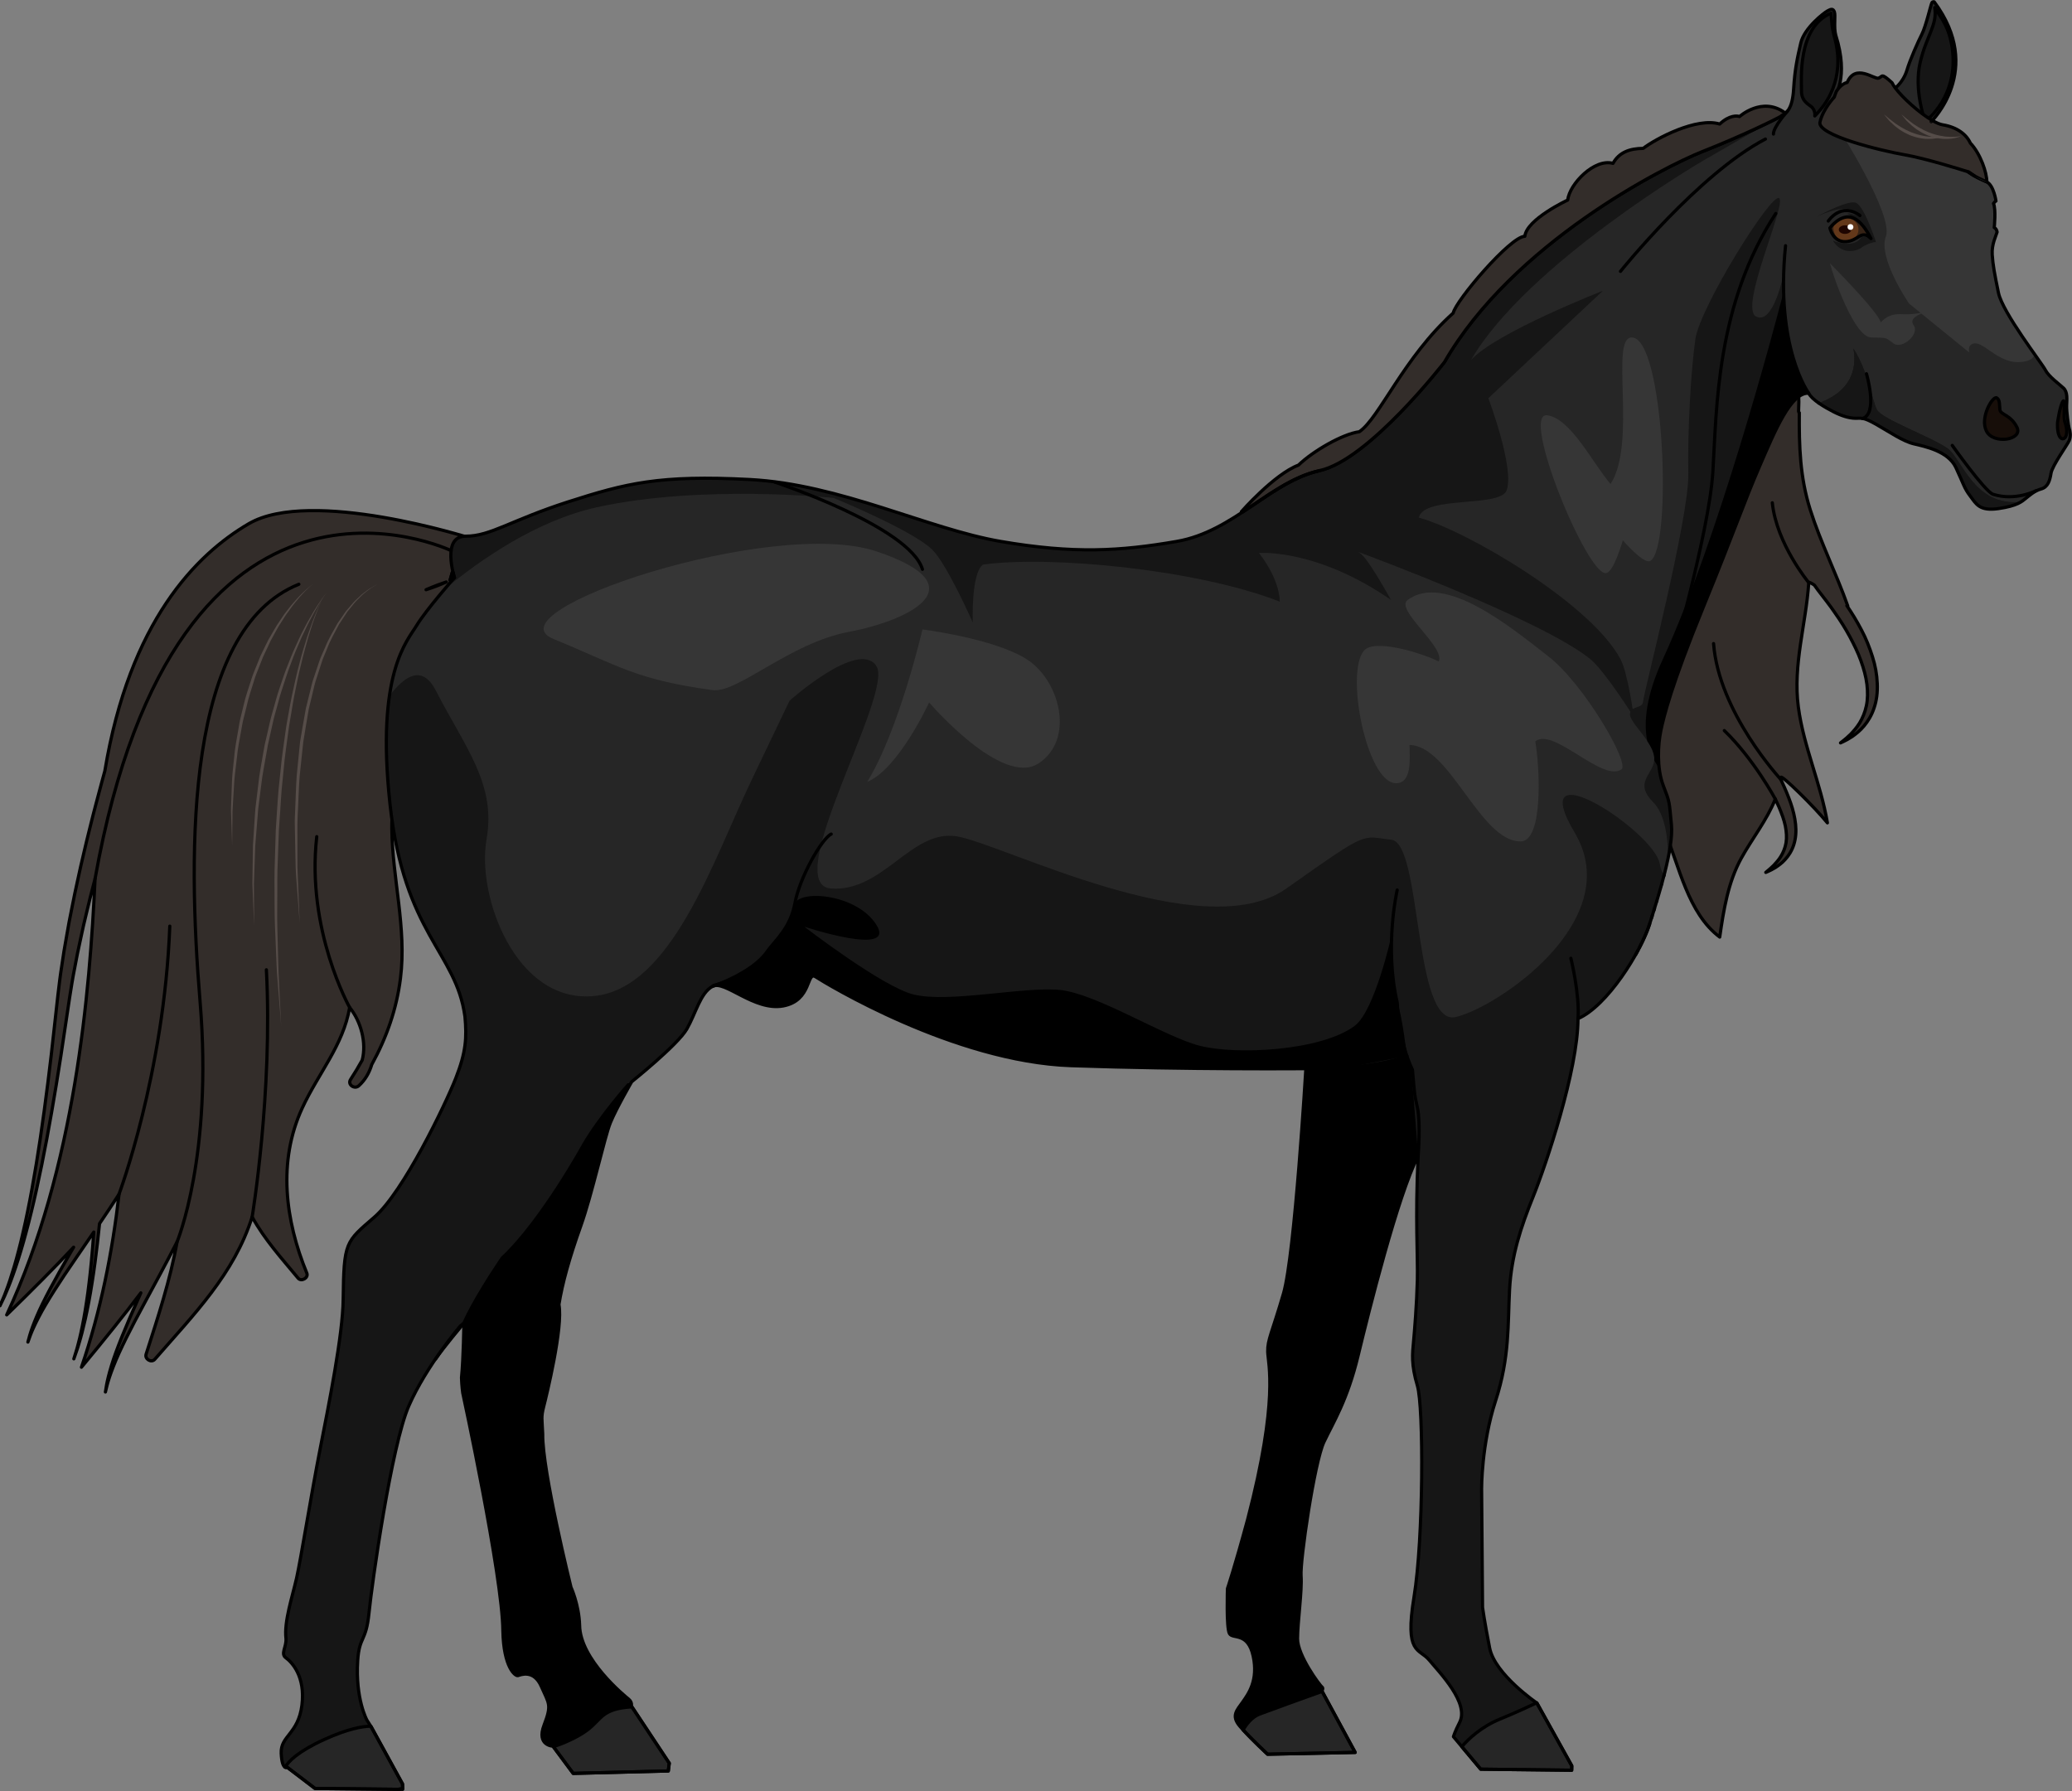 <?xml version="1.0" encoding="utf-8"?>
<!-- Generator: Adobe Illustrator 16.0.0, SVG Export Plug-In . SVG Version: 6.00 Build 0)  -->
<!DOCTYPE svg PUBLIC "-//W3C//DTD SVG 1.1//EN" "http://www.w3.org/Graphics/SVG/1.1/DTD/svg11.dtd">
<svg version="1.1" id="Layer_1" xmlns="http://www.w3.org/2000/svg" xmlns:xlink="http://www.w3.org/1999/xlink" x="0px" y="0px"
	 width="484.48px" height="418.816px" viewBox="0 0 484.48 418.816" enable-background="new 0 0 484.48 418.816"
	 xml:space="preserve">
<rect x="0" y="0" width="484.48" height="418.816" fill="#808080" stroke="none"/>
<g>
	<g>
		
			<path fill="#332D2A" stroke="#000000" stroke-width="0.75" stroke-linecap="round" stroke-linejoin="round" stroke-miterlimit="10" d="
			M438.948,159.823c-0.077-2.048-0.455-4.177-1.124-6.268c-0.659-2.094-1.485-4.201-2.557-6.214
			c-1.015-1.959-2.171-3.87-3.426-5.713c0.071,0.03,0.149,0.068,0.217,0.094c-2.678-7.598-6.342-14.822-8.776-22.506
			c-2.441-7.71-2.613-14.948-2.565-22.718c-0.104-0.05-0.171-0.145-0.169-0.302c0.011-1.456,0.205-2.989-0.144-4.421
			c-0.384,0.104-0.704,0.038-0.738-0.321c-0.244-2.632-8.721,3.429-9.824,4.241c-3.556,2.616-6.494,5.502-9.564,8.675
			c-9.606,9.932-19.453,20.15-26.289,32.271c-3.485,6.181-6.806,13.047-7.688,20.167c-0.828,6.667-0.019,13.289,1.663,19.764
			c3.226,12.416,8.485,24.435,8.325,37.448c4.359-3.579,5.119-9.581,7.57-14.495c0.006,0.745,0.042,1.482,0.119,2.202
			c0.075,0.721,0.195,1.418,0.343,2.075c0.087,0.329,0.162,0.646,0.253,0.951c0.104,0.302,0.206,0.594,0.304,0.873
			c0.229,0.554,0.462,1.045,0.72,1.459c0.218,0.426,0.511,0.753,0.712,1.024c0.209,0.27,0.431,0.446,0.553,0.577
			c0.134,0.122,0.206,0.187,0.206,0.187s-0.063-0.376-0.171-1.032c-0.032-0.328-0.092-0.703-0.117-1.143
			c-0.043-0.43-0.036-0.928-0.056-1.448c0.001-0.53,0.009-1.096,0.032-1.697c0.024-0.603,0.063-1.235,0.104-1.893
			c0.099-1.332,0.206-2.753,0.312-4.175c0.04-0.726,0.092-1.444,0.112-2.183c0.007-0.131,0.005-0.255,0.009-0.383
			c0.103-0.089,0.192-0.188,0.299-0.274c0.242-0.196,1.38-0.956,1.633-0.35c3.392,8.125,5.432,19.23,12.885,24.821
			c0.901-6.302,1.957-12.863,5.049-18.46c2.518-4.562,6.011-8.936,7.947-13.825c0.309,0.646,0.61,1.289,0.881,1.926
			c0.626,1.497,1.165,2.951,1.462,4.355c0.272,1.398,0.364,2.733,0.171,3.941c-0.208,1.197-0.646,2.265-1.185,3.149
			c-0.535,0.892-1.178,1.576-1.705,2.146c-0.563,0.532-1.013,0.967-1.351,1.223c-0.327,0.274-0.502,0.423-0.502,0.423
			s0.208-0.093,0.601-0.264c0.396-0.171,0.96-0.453,1.656-0.875c0.666-0.457,1.518-1.01,2.291-1.901
			c0.788-0.861,1.558-2.021,2.007-3.457c0.464-1.429,0.591-3.081,0.417-4.748c-0.172-1.67-0.593-3.364-1.17-5.028
			c-0.582-1.662-1.286-3.315-2.046-4.938c-0.089-0.195-0.184-0.388-0.273-0.581c0.021-0.149,0.051-0.295,0.068-0.444
			c0.077-0.664,7.802,6.863,10.859,10.651c-1.54-9.202-5.574-17.807-6.797-27.096c-1.3-9.868,1.788-19.299,2.44-29.08
			c0.014-0.199,0.523,0.07,1.301,0.573c0.29,0.398,0.563,0.807,0.865,1.197c1.36,1.795,2.746,3.491,3.956,5.295
			c1.26,1.783,2.428,3.628,3.44,5.509c1.005,1.883,1.938,3.763,2.616,5.654c0.684,1.889,1.198,3.756,1.419,5.552
			c0.214,1.791,0.199,3.509-0.129,5.04c-0.326,1.53-0.899,2.878-1.575,3.994c-0.689,1.108-1.462,1.981-2.136,2.672
			c-0.701,0.66-1.271,1.184-1.699,1.489c-0.414,0.327-0.635,0.503-0.635,0.503s0.255-0.119,0.734-0.345
			c0.485-0.221,1.174-0.591,2.011-1.147c0.815-0.58,1.808-1.334,2.73-2.439c0.923-1.094,1.808-2.516,2.371-4.233
			C438.792,163.841,439.043,161.868,438.948,159.823z"/>
		<g>
			
				<path fill="#332D2A" stroke="#000000" stroke-width="0.75" stroke-linecap="round" stroke-linejoin="round" stroke-miterlimit="10" d="
				M113.155,131.307c-0.708-0.562-1.462-1.065-2.168-1.626c-1.218-0.967-2.956,0.746-1.725,1.725
				c0.372,0.296,0.756,0.575,1.139,0.854c-1.556,1.363-3.301,2.47-5.162,3.398l0.502-1.765c0.59-0.127,0.918-0.184,0.918-0.184
				l3.196-7.928c0,0-37.129-11.805-51.678-3.328c-12.297,7.164-27.884,22.918-33.662,57.818c-0.214,0.775-0.431,1.563-0.649,2.371
				c-0.464,1.683-0.934,3.438-1.403,5.262c-0.48,1.819-0.965,3.702-1.438,5.646c-0.487,1.94-0.977,3.935-1.444,5.982
				c-0.484,2.046-0.967,4.135-1.417,6.272c-0.471,2.13-0.931,4.299-1.354,6.51c-0.219,1.101-0.438,2.209-0.659,3.324
				c-0.198,1.119-0.396,2.245-0.596,3.372c-0.197,1.132-0.394,2.266-0.592,3.402c-0.172,1.144-0.344,2.29-0.518,3.438
				c-0.374,2.29-0.638,4.611-0.914,6.928c-0.512,4.604-1.025,9.207-1.529,13.74c-0.536,4.522-1.079,8.971-1.671,13.268
				c-0.574,4.299-1.208,8.441-1.842,12.364c-0.648,3.92-1.313,7.62-2.012,11.018c-0.349,1.697-0.687,3.326-1.053,4.861
				c-0.339,1.547-0.71,2.998-1.062,4.361c-0.701,2.731-1.417,5.081-2.055,7.002c-0.299,0.968-0.649,1.801-0.91,2.544
				c-0.26,0.745-0.525,1.355-0.742,1.854C0.228,304.792,0,305.324,0,305.324s0.248-0.523,0.712-1.506
				c0.236-0.488,0.525-1.094,0.813-1.828c0.289-0.731,0.672-1.556,1.008-2.514c0.711-1.9,1.519-4.233,2.324-6.942
				c0.405-1.356,0.831-2.801,1.229-4.336c0.425-1.528,0.825-3.147,1.239-4.838c0.829-3.381,1.635-7.065,2.433-10.974
				c0.783-3.908,1.577-8.042,2.313-12.328c0.755-4.284,1.468-8.722,2.174-13.233c0.676-4.51,1.362-9.094,2.048-13.676
				c0.361-2.272,0.71-4.541,1.167-6.79c0.215-1.126,0.43-2.251,0.644-3.37c0.239-1.115,0.479-2.229,0.716-3.337
				c0.24-1.107,0.48-2.21,0.719-3.308c0.261-1.094,0.521-2.183,0.78-3.263c0.502-2.163,1.042-4.294,1.591-6.384
				c0.104-0.409,0.212-0.812,0.318-1.22c-1.219,26.301-4.603,67.608-20.665,101.979c6.103-5.949,11.24-11.102,15.65-15.827
				c-0.284,0.491-0.57,0.983-0.846,1.461c-3.462,5.954-6.224,11.025-7.791,14.743c-0.791,1.856-1.314,3.352-1.618,4.386
				c-0.302,1.034-0.435,1.591-0.435,1.591s0.176-0.546,0.555-1.55c0.381-1.003,1.014-2.446,1.937-4.218
				c1.832-3.559,4.941-8.352,8.842-14.014c1.286-1.877,2.655-3.862,4.071-5.94c-0.167,2.414-0.352,4.74-0.565,6.935
				c-0.167,1.726-0.331,3.38-0.533,4.948c-0.175,1.572-0.389,3.056-0.596,4.447c-0.408,2.79-0.872,5.203-1.304,7.18
				c-0.195,0.995-0.455,1.859-0.636,2.627c-0.18,0.767-0.379,1.403-0.542,1.921c-0.32,1.038-0.491,1.593-0.491,1.593
				s0.191-0.548,0.55-1.574c0.183-0.509,0.407-1.143,0.615-1.903c0.21-0.758,0.504-1.619,0.737-2.605
				c0.506-1.966,1.062-4.369,1.577-7.149c0.26-1.391,0.531-2.872,0.765-4.44c0.261-1.566,0.488-3.217,0.72-4.945
				c0.381-2.814,0.725-5.836,1.046-9.01c1.482-2.189,3.005-4.475,4.544-6.857c0.007-0.008,0.014-0.017,0.021-0.027
				c-1.572,13.56-4.292,27.383-8.794,40.467c5.439-6.561,10.005-12.226,13.891-17.393c-0.23,0.519-0.463,1.039-0.687,1.543
				c-2.813,6.286-5.023,11.621-6.189,15.484c-0.59,1.929-0.952,3.473-1.146,4.531c-0.191,1.062-0.264,1.629-0.264,1.629
				s0.117-0.562,0.388-1.599c0.273-1.04,0.75-2.54,1.48-4.399c1.446-3.732,4.031-8.828,7.312-14.871
				c2.305-4.272,4.922-9.054,7.578-14.245c-1.604,8.941-4.483,17.646-7.246,26.273c-0.364,1.138,1.234,2.112,2.038,1.187
				c9.145-10.515,18.53-19.923,22.761-33.285c2.904,5.284,6.845,9.617,10.741,14.318c0.757,0.913,2.498-0.065,2.038-1.186
				c-5.065-12.372-6.827-26.09-1.074-38.573c3.758-8.155,9.584-14.654,11.093-23.533c2.634,3.244,3.997,8.24,2.934,12.311
				c-0.842,1.528-1.744,3.038-2.716,4.523c-0.791,1.206,0.925,2.372,1.915,1.477c1.488-1.347,2.474-3.065,3.03-4.959
				c3.46-6.277,5.805-12.908,6.722-20.192c1.479-11.744-1.919-23.343-2.028-35.059c-0.059-6.377,1.591-12.918,2.684-19.181
				c0.966-5.538,2.192-11.024,3.191-16.553c1.402-7.767,5.1-18.354,12.71-22.011c0.417-0.2,0.6-0.524,0.62-0.865
				c0.818-0.619,1.601-1.293,2.336-2.034C113.583,132.601,113.678,131.723,113.155,131.307z M104.339,136.083
				c-1.517,0.697-3.099,1.291-4.718,1.809C101.713,136.986,103.391,136.394,104.339,136.083z"/>
			<path fill-rule="evenodd" clip-rule="evenodd" fill="#262626" d="M339.847,406.083l6.375,7.598l21.276,0.247l0.021-1.029
				l-8.161-14.685c0,0-9.823-6.688-11.04-12.848c-1.215-6.161-1.666-9.513-1.666-9.513l-0.219-27.776c0,0-0.055-10.354,3.269-20.538
				s2.839-17.951,3.268-25.99s2.662-14.67,5.56-21.855c2.896-7.183,10.452-29.503,10.438-41.508
				c6.819-2.935,14.662-15.512,16.762-22.161c2.1-6.65,5.629-17.648,5.087-23.178c-0.546-5.528-0.316-5.039-1.897-9.142
				c-1.581-4.104-1.245-9.625-0.575-12.855c0.672-3.229,2.431-10.567,9.939-28.923c7.507-18.355,9.477-24.432,13.153-32.915
				c3.675-8.483,7.335-17.302,11.483-17.068c0.728,1.522,3.801,3.313,5.762,4.318c1.962,1.007,3.676,1.509,5.127,1.542
				c1.452,0.035,1.756-0.36,4.869,1.41s6.235,3.953,8.817,4.567c2.581,0.616,8.025,1.682,9.827,5.527
				c1.803,3.846,1.925,4.798,3.337,6.653c1.412,1.856,2.133,3.613,6.626,2.963c4.493-0.649,5.51-1.704,6.337-2.348
				c0.827-0.642,2.046-1.809,3.633-2.239c1.586-0.432,2.043-1.917,2.323-3.689c0.278-1.772,3.815-6.614,4.256-7.648
				c0.443-1.033,0.165-2.345,0-2.771s-0.651-3.919-0.609-5.357c0.043-1.438,0.281-3.158-0.715-4.112
				c-0.997-0.952-3.439-2.649-4.266-4.257c-0.826-1.606-10-13.399-10.957-18.023c-0.956-4.623-1.297-6.523-1.461-8.933
				c-0.162-2.408,0.905-4.418,1.142-5.284c-0.135-0.833-0.67-1.047-0.67-1.047s0.443-4.218-0.175-5.634
				c0.405-0.536,0.577-0.57,0.577-0.57s-0.482-3.601-2.141-4.475c-1.659-0.874-7.634-2.392-12.486-13.065
				c-0.617-1.378-0.518-1.021-0.518-1.021s12.5-12.145,0.71-28.006c0,0-0.327-0.171-0.553,0.216c-0.226,0.39-1.405,5.51-2.313,7.296
				c-0.908,1.788-2.771,5.944-3.533,8.506c-0.763,2.563-3.064,5.139-5.236,5.3c-2.172,0.162-11.718,0.927-11.718,0.927
				s3.508-4.449,0.324-14.459c-0.51-1.849,0.001-4.654-0.321-5.47c-0.323-0.814-0.79-0.648-1.606-0.207
				c-0.817,0.442-5.428,3.985-6.239,7.485c-0.81,3.499-1.38,5.992-1.681,10.804c-0.298,4.813-1.698,5.537-2.802,6.241
				c-1.104,0.705-9.228,4.683-18.419,8.312s-44.469,21.587-60.423,49.275c0,0-17.622,22.81-29.178,25.367
				c-11.554,2.558-20.087,14.26-33.407,16.559c-13.317,2.299-24.112,2.938-41.179,0.006c-17.068-2.934-37.46-13.36-58.655-14.477
				c-21.195-1.114-29.053,0.911-42.465,5.216c-13.413,4.306-18.185,8.058-23.959,8.035c-5.776-0.021-2.637,9.686-2.637,9.686
				s-6.692,7.609-8.854,11.206c-2.161,3.596-9.562,11.102-6.227,41.71c3.335,30.609,15.437,34.484,17.525,49.706
				c0.454,4.918,0.277,8.299-2.152,14.465c-2.429,6.165-12.246,26.587-19.018,32.449c-6.773,5.864-7.131,5.72-7.298,19.28
				c-0.067,8.11-3.366,24.633-5.396,34.958c-2.03,10.327-4.485,25.641-5.486,30.113s-2.972,10.199-2.489,14.199
				c0.127,2.068-1.347,3.544,0,4.518c1.346,0.975,4.581,4.317,3.724,11.059c-0.858,6.741-5.021,7.158-4.843,11.229
				c0.179,4.07,1.4,3.278,1.4,3.278l6.501,4.955l20.513,0.218l-0.055-1.278l-7.279-13.278l-1.037-1.642
				c0,0-2.732-4.924-2.153-13.929c0.375-5.754,1.956-4.262,2.638-11.109c0.681-6.85,5.23-39.066,9.309-48.424
				c4.077-9.357,12.037-18.686,12.037-18.686l0.848-0.672c0,0-0.105,8.271-0.561,12.761c0.054,1.903,0.289,3.546,0.289,3.546
				s9.284,42.741,9.384,55.61c0.168,8.688,2.933,10.663,3.515,10.5c0.583-0.165,3.688-1.545,5.48,2.539
				c1.793,4.083,2.48,4.235,0.637,9.037c-1.843,4.801,2.083,4.929,2.083,4.929l4.723,6.359l22.239-0.566l0.225-1.819l-8.86-13.364
				c0,0,0.256-0.883-0.638-1.61c-0.893-0.726-11.366-9.254-11.461-17.27c-0.146-4.831-2.022-8.912-2.022-8.912
				s-6.735-27.213-6.609-35.811c-0.151-3.61-0.414-3.89,0.239-6.452s4.568-18.534,3.554-23.827
				c0.787-4.945,2.436-10.874,5.102-18.346c2.667-7.473,5.561-20.823,6.934-24.177c1.372-3.354,4.984-9.576,4.984-9.576
				s10.762-8.615,12.881-12.313c2.119-3.695,3.143-8.417,6.003-9.983c2.861-1.565,9.755,5.831,16.53,4.577
				c6.774-1.255,5.39-8.247,7.601-6.807c2.211,1.443,32.295,19.82,59.701,20.771c27.406,0.95,54.918,0.703,54.918,0.703
				s-2.576,43.446-5.23,52.571c-2.652,9.125-3.759,10.773-3.69,13.614c0.069,2.84,2.646,11.122-4.688,39.193
				c-3.066,11.335-4.726,16.194-4.726,16.194s-0.31,9.186,0.472,10.531c0.781,1.345,4.294-0.443,5.535,5.227
				c1.241,5.671-1.096,8.85-2.44,10.756c-1.347,1.907-2.758,3.21-0.695,5.648c2.063,2.439,6.505,6.565,6.505,6.565l20.482-0.425
				l-7.782-14.369c0,0,0.447-0.644,0-0.946c-0.448-0.305-5.705-7.319-5.693-11.273c0.011-3.953,1.084-11.186,0.826-14.706
				c-0.257-3.523,3.112-26.581,5.352-31.295c2.236-4.712,5.464-9.735,7.979-20.162c2.515-10.426,9.214-37.292,14.047-46.757
				c-0.725,14.721-0.04,23.557-0.189,29.153c-0.147,5.597-0.655,11.797-0.902,14.434c-0.245,2.639-0.573,5.213,0.913,10.189
				c1.486,4.978,1.441,35.814-0.789,49.39c-2.229,13.574,1.188,11.883,3.587,14.789c2.4,2.905,9.449,10.064,7.05,14.587
				C340.176,404.921,339.847,406.083,339.847,406.083z"/>
			<path fill="#363636" d="M440.955,55.316c-1.896,5.022,5.421,15.658,5.421,15.658l2.72,2.21c-1.119,0.178-2.738,0.375-4.092,0.297
				c-2.32-0.136-3.64,0.271-5.266,1.896c-0.406-2.303-11.854-13.819-11.854-13.819c0.883,3.522,5.755,17.207,9.6,17.344
				c3.843,0.138,3.202-0.137,5.234,1.383c2.032,1.521,6.232-2.197,4.736-4.229c-0.979-1.331,0.603-2.252,1.813-2.731l11.166,9.075
				c-0.134-0.892-0.067-1.612,0.711-1.967c2.437-1.11,5.681,4.415,10.955,4.241c2.41-0.08,3.356-0.905,3.682-1.779
				c-3.037-4.302-7.816-11.148-8.492-14.416c-0.956-4.623-1.297-6.523-1.461-8.933c-0.162-2.408,0.905-4.418,1.142-5.284
				c-0.135-0.833-0.67-1.047-0.67-1.047s0.443-4.218-0.175-5.634c0.405-0.536,0.577-0.57,0.577-0.57s-0.482-3.601-2.141-4.475
				c-1.659-0.874-7.634-2.392-12.486-13.065c-0.115-0.26-0.204-0.452-0.274-0.602l-22.057,0.933
				C429.743,29.801,442.852,50.293,440.955,55.316z"/>
			<path fill-rule="evenodd" clip-rule="evenodd" fill="#352215" d="M437.254,55.618c0,0-2.064-4.261-4.597-4.635
				c-2.532-0.373-4.556,2.351-4.556,2.351s0.658,3.073,3.537,2.939C434.519,56.141,435.027,53.519,437.254,55.618z"/>
			<path fill-rule="evenodd" clip-rule="evenodd" fill="#63381A" d="M433.974,55.317c0.316-0.429,0.673-1.068,0.544-2.052
				c-0.208-1.583-2.051-2.604-3.794-2.215c-1.305,0.29-2.281,1.496-1.966,2.839c0.313,1.343,0.969,2.258,2.581,2.493
				C432.513,56.556,433.498,55.958,433.974,55.317z"/>
			<ellipse fill-rule="evenodd" clip-rule="evenodd" fill="#1E0500" cx="431.4" cy="53.69" rx="1.451" ry="1.004"/>
			<path fill-rule="evenodd" clip-rule="evenodd" fill="#161616" d="M438.653,56.615c0,0-2.766-8.663-4.811-9.239
				c-2.047-0.578-9.014,3.266-9.014,3.266s5.523-2.719,8.303-1.541c1.698,0.776,2.032,1.583,2.032,1.583s-2.528-0.901-3.317-0.753
				c1.028,0.324,5.335,3.433,5.866,6.218c-0.812-0.386-1.632-1.209-2.581-0.594c-0.281,0.651-2.131,2.46-6.569,0.709
				c2.292,3.762,6.063,2.197,6.688,1.643S438.096,56.482,438.653,56.615z"/>
			<g>
				<path fill="none" d="M451.556,28.45c0,0,0.014-0.011,0.019-0.018C451.539,28.381,451.556,28.45,451.556,28.45z"/>
				<path fill="#B0642A" d="M381.39,225.038c-5.453,2.964-13.172,3.493-13.172,3.493c0.694,0.916,1.327,9.344,1.331,9.382
					C373.687,235.824,378.125,230.401,381.39,225.038z"/>
				<path fill="#161616" d="M390.817,192.846c-0.546-5.528-0.316-5.039-1.897-9.142c-1.581-4.104-1.245-9.625-0.575-12.855
					c0.672-3.229,2.431-10.567,9.939-28.923c7.507-18.355,9.477-24.432,13.153-32.915c3.675-8.483,7.335-17.302,11.483-17.068
					c0.354,0.741,1.267,1.547,2.336,2.294v-0.001c-8.925-7.628-8.193-30.257-8.193-30.257s-2.383,12.146-6.456,10.035
					c-4.071-2.109,7.248-26.411,5.392-27.685c-1.855-1.272-18.521,25.551-19.579,32.937c-1.058,7.387-1.842,21.363-1.659,31.625
					s-10.448,51.21-10.557,53.063c-0.109,1.853-2.646,0.924-3.07,2.85s5.392,6.495,5.671,10.328s-5.157,5.516-0.22,10.482
					c2.802,2.816,3.437,8.558,3.462,13.004C390.667,197.617,391.015,194.866,390.817,192.846z"/>
				<g>
					<path d="M388.344,170.849c0.672-3.229,2.431-10.567,9.939-28.923c7.507-18.355,9.477-24.432,13.153-32.915
						c3.675-8.483,7.335-17.302,11.483-17.068c0.354,0.741,1.267,1.547,2.336,2.294v-0.001c-6.564-5.609-7.902-19.324-8.151-26.193
						c-2.353,9.059-15.293,57.863-28.289,86.08c-3.889,8.442-4.54,14.619-3.659,19.123c0.866,1.296,1.556,2.631,1.647,3.887
						c0.016,0.231,0.012,0.455-0.01,0.674c0.357,0.64,0.745,1.225,1.156,1.758C387.581,176.377,387.884,173.071,388.344,170.849z"/>
				</g>
				<path fill="#161616" d="M455.346,104.821c-3.731-2.646-15.395-6.828-16.496-9.039s-2.046-8.918-5.478-14.287
					c1.424,8.086-4.36,11.436-8.116,12.741l0,0c0.003,0.001,0.004,0.005,0.006,0.006c1.122,0.785,2.416,1.506,3.42,2.02
					c1.962,1.007,3.676,1.509,5.127,1.542c1.452,0.035,1.756-0.36,4.869,1.41s6.235,3.953,8.817,4.567
					c2.581,0.616,8.025,1.682,9.827,5.527c1.803,3.846,1.925,4.798,3.337,6.653c1.412,1.856,2.133,3.613,6.626,2.963
					c2.946-0.425,4.394-1.025,5.277-1.569C461.457,118.488,458.834,107.292,455.346,104.821z"/>
				<path fill="#161616" d="M455.346,104.821c-3.731-2.646-15.395-6.828-16.496-9.039s-2.046-8.918-5.478-14.287
					c1.424,8.086-4.36,11.436-8.116,12.741l0,0c0.003,0.001,0.004,0.005,0.006,0.006c1.122,0.785,2.416,1.506,3.42,2.02
					c1.962,1.007,3.676,1.509,5.127,1.542c1.452,0.035,1.756-0.36,4.869,1.41s6.235,3.953,8.817,4.567
					c2.581,0.616,8.025,1.682,9.827,5.527c1.803,3.846,1.925,4.798,3.337,6.653c1.412,1.856,2.133,3.613,6.626,2.963
					c2.946-0.425,4.394-1.025,5.277-1.569C461.457,118.488,458.834,107.292,455.346,104.821z"/>
				<polygon fill="#B0642A" points="425.262,94.242 425.256,94.236 425.256,94.236 425.256,94.237 				"/>
			</g>
			<g>
				<path fill="none" d="M451.556,28.45c0,0,0.014-0.011,0.019-0.018C451.539,28.381,451.556,28.45,451.556,28.45z"/>
				<path fill="#161616" d="M388.049,201.854c-1.45-7.523-31.906-27.437-19.831-7.118c12.076,20.318-17.767,40.651-27.785,43.065
					c-10.018,2.413-7.865-40.622-15.091-41.438c-7.225-0.814-4.969-2.436-24.556,11.397c-19.588,13.832-66.582-10.581-77.15-12.21
					c-10.568-1.631-17.071,13.01-29.286,12.21c-12.214-0.801,14.653-45.536,10.589-51.986c-4.064-6.449-20.323,8.075-20.323,8.075
					s0,0-8.942,18.682c-8.942,18.682-18.697,48.791-36.954,50.384c-18.258,1.59-27.266-23.541-24.969-36.552
					c2.297-13.008-4.736-21.132-11.887-34.955c-3.118-6.028-7.2-3.47-10.812,1.335c-0.87,5.952-1.089,14.044,0.13,25.234
					c3.335,30.609,15.437,34.484,17.525,49.706c0.454,4.918,0.277,8.299-2.152,14.465c-2.429,6.165-12.246,26.587-19.018,32.449
					c-6.773,5.864-7.131,5.72-7.298,19.28c-0.067,8.11-3.366,24.633-5.396,34.958c-2.03,10.327-4.485,25.641-5.486,30.113
					s-2.972,10.199-2.489,14.199c0.127,2.068-1.347,3.544,0,4.518c1.346,0.975,4.581,4.317,3.724,11.059
					c-0.858,6.741-5.021,7.158-4.843,11.229c0.179,4.07,1.4,3.278,1.4,3.278l6.501,4.955l20.513,0.218l-0.055-1.278l-7.279-13.278
					l-1.037-1.642c0,0-2.732-4.924-2.153-13.929c0.375-5.754,1.956-4.262,2.638-11.109c0.681-6.85,5.23-39.066,9.309-48.424
					c4.077-9.357,12.037-18.686,12.037-18.686l0.848-0.672c0,0-0.105,8.271-0.561,12.761c0.054,1.903,0.289,3.546,0.289,3.546
					s9.284,42.741,9.384,55.61c0.168,8.688,2.933,10.663,3.515,10.5c0.583-0.165,3.688-1.545,5.48,2.539
					c1.793,4.083,2.48,4.235,0.637,9.037c-1.843,4.801,2.083,4.929,2.083,4.929l4.723,6.359l22.239-0.566l0.225-1.819l-8.86-13.364
					c0,0,0.256-0.883-0.638-1.61c-0.893-0.726-11.366-9.254-11.461-17.27c-0.146-4.831-2.022-8.912-2.022-8.912
					s-6.735-27.213-6.609-35.811c-0.151-3.61-0.414-3.89,0.239-6.452s4.568-18.534,3.554-23.827
					c0.787-4.945,2.436-10.874,5.102-18.346c2.667-7.473,5.561-20.823,6.934-24.177c1.372-3.354,4.984-9.576,4.984-9.576
					s10.762-8.615,12.881-12.313c2.119-3.695,3.143-8.417,6.003-9.983c2.861-1.565,9.755,5.831,16.53,4.577
					c6.774-1.255,5.39-8.247,7.601-6.807c2.211,1.443,32.295,19.82,59.701,20.771c27.406,0.95,54.918,0.703,54.918,0.703
					s-2.576,43.446-5.23,52.571c-2.652,9.125-3.759,10.773-3.69,13.614c0.069,2.84,2.646,11.122-4.688,39.193
					c-3.066,11.335-4.726,16.194-4.726,16.194s-0.31,9.186,0.472,10.531c0.781,1.345,4.294-0.443,5.535,5.227
					c1.241,5.671-1.096,8.85-2.44,10.756c-1.347,1.907-2.758,3.21-0.695,5.648c2.063,2.439,6.505,6.565,6.505,6.565l20.482-0.425
					l-7.782-14.369c0,0,0.447-0.644,0-0.946c-0.448-0.305-5.705-7.319-5.693-11.273c0.011-3.953,1.084-11.186,0.826-14.706
					c-0.257-3.523,3.112-26.581,5.352-31.295c2.236-4.712,5.464-9.735,7.979-20.162c2.515-10.426,9.214-37.292,14.047-46.757
					c-0.725,14.721-0.04,23.557-0.189,29.153c-0.147,5.597-0.655,11.797-0.902,14.434c-0.245,2.639-0.573,5.213,0.913,10.189
					c1.486,4.978,1.441,35.814-0.789,49.39c-2.229,13.574,1.188,11.883,3.587,14.789c2.4,2.905,9.449,10.064,7.05,14.587
					c-1.091,2.125-1.42,3.286-1.42,3.286l6.375,7.598l21.276,0.247l0.021-1.029l-8.161-14.685c0,0-9.823-6.688-11.04-12.848
					c-1.215-6.161-1.666-9.513-1.666-9.513l-0.219-27.776c0,0-0.055-10.354,3.269-20.538s2.839-17.951,3.268-25.99
					s2.662-14.67,5.56-21.855c2.896-7.183,10.452-29.503,10.438-41.508c6.819-2.935,14.662-15.512,16.762-22.161
					c1.017-3.223,2.368-7.467,3.432-11.615C388.748,204.227,388.362,203.477,388.049,201.854z"/>
				<g>
					<path d="M326.697,234.399c-1.699-4.246-1.354-15.563-1.354-15.563s-3.862,17.479-8.575,21.022
						c-7.816,5.876-27.648,6.871-36.226,4.674c-8.337-2.136-24.172-12.221-32.736-13.058c-8.512-0.83-25.889,3.107-34.194,1.067
						c-7.298-1.793-25.539-15.852-25.539-15.852s21.542,7.112,16.868-0.407c-4.674-7.52-19.002-8.434-19.191-4.49
						c-0.19,3.944-5.248,9.271-8.251,12.823c-3.004,3.55-10.9,5.487-10.9,5.487l-0.292,0.727c0.096-0.063,0.19-0.132,0.292-0.188
						c2.861-1.565,9.755,5.831,16.53,4.577c6.774-1.255,5.39-8.247,7.601-6.807c2.211,1.443,32.295,19.82,59.701,20.771
						c27.406,0.95,54.918,0.703,54.918,0.703s-0.034,0.591-0.1,1.637l23.721-4.585C328.967,246.939,327.881,237.357,326.697,234.399
						z"/>
				</g>
				<g>
					<g>
						<path fill="none" d="M305.346,249.887c16.281,0.079,23.621-2.948,23.621-2.948L305.346,249.887z"/>
						<path fill="none" d="M331.431,259.041c-0.771-3.493-0.624-2.79-1.17-8.919c-0.103-0.208-0.202-0.419-0.299-0.633l1.636,20.766
							C331.598,270.254,332.203,262.536,331.431,259.041z"/>
						<path fill="none" d="M326.697,234.399c0,0,0.374,8.728,3.266,15.09l-3.26-41.378
							C326.703,208.111,323.647,221.216,326.697,234.399z"/>
						<g>
							<path fill="none" d="M305.346,249.887c16.281,0.079,23.621-2.948,23.621-2.948L305.346,249.887z"/>
							<path fill="none" d="M331.431,259.041c-0.771-3.493-0.624-2.79-1.17-8.919c-0.103-0.208-0.202-0.419-0.299-0.633
								l1.636,20.766C331.598,270.254,332.203,262.536,331.431,259.041z"/>
							<path fill="none" d="M326.697,234.399c0,0,0.374,8.728,3.266,15.09l-3.26-41.378
								C326.703,208.111,323.647,221.216,326.697,234.399z"/>
							<g>
								<path fill="none" d="M326.697,234.399c0,0,0.374,8.728,3.266,15.09l-3.26-41.378
									C326.703,208.111,323.647,221.216,326.697,234.399z"/>
								<path fill="none" d="M305.346,249.887c16.281,0.079,23.621-2.948,23.621-2.948L305.346,249.887z"/>
								<path fill="none" d="M331.431,259.041c-0.771-3.493-0.624-2.79-1.17-8.919c-0.103-0.208-0.202-0.419-0.299-0.633
									l1.636,20.766C331.598,270.254,332.203,262.536,331.431,259.041z"/>
								<g>
									<path fill="none" d="M328.981,246.98l-23.635,2.907c14.409,0.07,22.084-2.293,23.659-2.837
										C328.997,247.028,328.989,247.004,328.981,246.98z"/>
									<path fill="none" d="M331.431,259.041c-0.771-3.493-0.624-2.79-1.17-8.919c-0.103-0.208-0.202-0.419-0.299-0.633
										l1.636,20.766C331.598,270.254,332.203,262.536,331.431,259.041z"/>
									<path fill="none" d="M329.005,247.05c0.282,0.835,0.602,1.655,0.957,2.438l-3.26-41.378c0,0-3.056,13.105-0.006,26.288
										c0,0,0.285,6.655,2.284,12.581l0.335-0.041C329.316,246.939,329.209,246.98,329.005,247.05z"/>
									<path fill="#161616" d="M329.316,246.939l-0.335,0.041c0.008,0.024,0.016,0.048,0.024,0.07
										C329.209,246.98,329.316,246.939,329.316,246.939z"/>
								</g>
							</g>
						</g>
					</g>
					<path fill="#161616" d="M331.431,259.041c-0.771-3.493-0.624-2.79-1.17-8.919c-0.103-0.208-0.202-0.419-0.299-0.633
						l1.636,20.766C331.598,270.254,332.203,262.536,331.431,259.041z"/>
					<g>
						<path d="M146.992,397.308c-0.893-0.726-11.366-9.254-11.461-17.27c-0.146-4.831-2.022-8.912-2.022-8.912
							s-6.735-27.213-6.609-35.811c-0.151-3.61-0.414-3.89,0.239-6.452s4.568-18.534,3.554-23.827
							c0.787-4.945,2.436-10.874,5.102-18.346c2.667-7.473,5.561-20.823,6.934-24.177c1.042-2.546,3.371-6.738,4.435-8.613
							l-0.277-0.246c0,0-6.556,7.386-10.379,13.944c0,0-9.838,17.946-19.083,26.559c-6.938,10.259-8.948,15.229-8.948,15.229
							s-0.105,8.271-0.561,12.761c0.054,1.903,0.289,3.546,0.289,3.546s9.284,42.741,9.384,55.61
							c0.168,8.688,2.933,10.663,3.515,10.5c0.583-0.165,3.688-1.545,5.48,2.539c1.793,4.083,2.48,4.235,0.637,9.037
							c-1.843,4.801,2.083,4.929,2.083,4.929l4.723,6.359l22.239-0.566l0.225-1.819l-8.86-13.364
							C147.629,398.918,147.885,398.036,146.992,397.308z"/>
						<path d="M317.551,317.011c2.515-10.426,9.214-37.292,14.047-46.757l-1.636-20.766c-0.355-0.783-0.675-1.604-0.957-2.438
							c-1.575,0.544-9.25,2.907-23.659,2.837c0,0-2.576,43.446-5.23,52.571c-2.652,9.125-3.759,10.773-3.69,13.614
							c0.069,2.84,2.646,11.122-4.688,39.193c-3.066,11.335-4.726,16.194-4.726,16.194s-0.31,9.186,0.472,10.531
							c0.781,1.345,4.294-0.443,5.535,5.227c1.241,5.671-1.096,8.85-2.44,10.756c-1.347,1.907-2.758,3.21-0.695,5.648
							c2.063,2.439,6.505,6.565,6.505,6.565l20.482-0.425l-7.782-14.369c0,0,0.447-0.644,0-0.946
							c-0.448-0.305-5.705-7.319-5.693-11.273c0.011-3.953,1.084-11.186,0.826-14.706c-0.257-3.523,3.112-26.581,5.352-31.295
							C311.808,332.461,315.036,327.438,317.551,317.011z"/>
					</g>
				</g>
			</g>
			
				<path fill-rule="evenodd" clip-rule="evenodd" fill="none" stroke="#000000" stroke-width="0.75" stroke-linecap="round" stroke-linejoin="round" stroke-miterlimit="10" d="
				M422.92,91.943c0,0-7.872-10.62-5.419-34.491"/>
			<path fill-rule="evenodd" clip-rule="evenodd" fill="#170E09" d="M466.876,93.031c-0.9-0.528-3.998,4.536-2.41,7.751
				c1.588,3.217,8.582,2.115,7.154-0.84c-1.426-2.953-3.876-2.94-3.998-4.133C467.5,94.619,467.645,93.482,466.876,93.031z"/>
			<path fill-rule="evenodd" clip-rule="evenodd" fill="#170E09" d="M481.105,98.743c0,0,0.548-3.829,1.239-4.875
				c0.691-1.045,0.016,3.611,0.46,4.79c0.444,1.178,0.712,3.015,0,3.72C482.093,103.084,480.917,102.213,481.105,98.743z"/>
			
				<path fill="none" stroke="#000000" stroke-width="0.75" stroke-linecap="round" stroke-linejoin="round" stroke-miterlimit="10" d="
				M466.876,93.031c-0.9-0.528-3.998,4.536-2.41,7.751c1.588,3.217,8.582,2.115,7.154-0.84c-1.426-2.953-3.876-2.94-3.998-4.133
				C467.5,94.619,467.645,93.482,466.876,93.031z"/>
			
				<path fill="none" stroke="#000000" stroke-width="0.75" stroke-linecap="round" stroke-linejoin="round" stroke-miterlimit="10" d="
				M481.105,98.743c0,0,0.548-3.829,1.239-4.875c0.691-1.045,0.016,3.611,0.46,4.79c0.444,1.178,0.712,3.015,0,3.72
				C482.093,103.084,480.917,102.213,481.105,98.743z"/>
			
				<path fill-rule="evenodd" clip-rule="evenodd" fill="none" stroke="#000000" stroke-width="0.75" stroke-linecap="round" stroke-linejoin="round" stroke-miterlimit="10" d="
				M456.482,104.145c0,0,7.54,10.658,9.513,11.424c5.224,1.689,10.086-0.833,10.086-0.833"/>
			
				<path fill-rule="evenodd" clip-rule="evenodd" fill="none" stroke="#000000" stroke-width="0.75" stroke-linecap="round" stroke-linejoin="round" stroke-miterlimit="10" d="
				M437.483,55.79c0,0-2.167-4.626-4.827-5.032c-2.658-0.404-4.781,2.553-4.781,2.553s0.689,3.336,3.713,3.191
				S435.144,53.51,437.483,55.79z"/>
			
				<path fill-rule="evenodd" clip-rule="evenodd" fill="none" stroke="#000000" stroke-width="0.75" stroke-linecap="round" stroke-linejoin="round" stroke-miterlimit="10" d="
				M434.907,50.402c-4.461-3.257-7.411,1.284-7.411,1.284"/>
			
				<path fill-rule="evenodd" clip-rule="evenodd" fill="#161616" stroke="#000000" stroke-width="0.75" stroke-linecap="round" stroke-linejoin="round" stroke-miterlimit="10" d="
				M424.337,27.109c0,0,0.243-1.436-0.957-2.283c-1.199-0.848-2.215-1.656-2.159-3.769c0.058-2.112-1.062-14.651,6.915-17.982
				c0.322,3.898,0.226,3.262,1.025,6.489S430.973,20.468,424.337,27.109z"/>
			
				<path fill-rule="evenodd" clip-rule="evenodd" fill="#161616" stroke="#000000" stroke-width="0.75" stroke-linecap="round" stroke-linejoin="round" stroke-miterlimit="10" d="
				M449.985,27.875c0,0-2.485-6.941-1.012-13.246c1.472-6.306,4.085-8.79,3.41-12.854c1.512,2.438,3.406,4.524,4.099,9.545
				c1.554,11.261-6.179,16.968-6.179,16.968L449.985,27.875z"/>
			
				<path fill-rule="evenodd" clip-rule="evenodd" fill="none" stroke="#000000" stroke-width="0.75" stroke-linecap="round" stroke-linejoin="round" stroke-miterlimit="10" d="
				M326.703,208.111c0,0-3.056,13.105-0.006,26.288c0,0,0.399,9.325,3.564,15.723c0.546,6.129,0.399,5.426,1.17,8.919
				c0.771,3.495,0.167,11.214,0.167,11.214"/>
			
				<path fill-rule="evenodd" clip-rule="evenodd" fill="none" stroke="#000000" stroke-width="0.75" stroke-linecap="round" stroke-linejoin="round" stroke-miterlimit="10" d="
				M328.967,246.939c0,0-7.127,3.116-23.406,3.039"/>
			
				<path fill-rule="evenodd" clip-rule="evenodd" fill="none" stroke="#000000" stroke-width="0.75" stroke-linecap="round" stroke-linejoin="round" stroke-miterlimit="10" d="
				M146.885,253.655c0,0-6.556,7.386-10.379,13.944c0,0-9.838,17.946-19.083,26.559c-6.938,10.259-8.948,15.229-8.948,15.229
				s-4.883,5.786-6.609,8.37"/>
			
				<path fill-rule="evenodd" clip-rule="evenodd" fill="none" stroke="#000000" stroke-width="0.75" stroke-linecap="round" stroke-linejoin="round" stroke-miterlimit="10" d="
				M436.424,87.398c0,0,2.778,9.357-0.951,10.464"/>
			
				<path fill-rule="evenodd" clip-rule="evenodd" fill="none" stroke="#000000" stroke-width="0.75" stroke-linecap="round" stroke-linejoin="round" stroke-miterlimit="10" d="
				M166.597,230.642c0,0,9.409-3.143,12.792-8.17c1.893-2.658,5.409-5.391,6.492-11.313c1.082-5.922,6.214-15.022,8.47-16.128"/>
			
				<path fill-rule="evenodd" clip-rule="evenodd" fill="none" stroke="#000000" stroke-width="0.75" stroke-linecap="round" stroke-linejoin="round" stroke-miterlimit="10" d="
				M389.716,158.838c0,0,9.931-33.948,10.804-48.668c0.872-14.719,0.788-39.054,14.705-60.255"/>
			
				<path fill-rule="evenodd" clip-rule="evenodd" fill="none" stroke="#000000" stroke-width="0.75" stroke-linecap="round" stroke-linejoin="round" stroke-miterlimit="10" d="
				M378.903,63.453c0,0,18.26-22.78,33.89-30.939"/>
			
				<path fill-rule="evenodd" clip-rule="evenodd" fill="none" stroke="#000000" stroke-width="0.75" stroke-linecap="round" stroke-linejoin="round" stroke-miterlimit="10" d="
				M368.968,238.185c0.424-5.726-1.664-14.119-1.664-14.119"/>
			
				<line fill-rule="evenodd" clip-rule="evenodd" fill="none" stroke="#3F80C2" stroke-width="0.75" stroke-linecap="round" stroke-linejoin="round" stroke-miterlimit="10" x1="425.546" y1="28.522" x2="425.546" y2="28.522"/>
			<g>
				<path fill="none" d="M451.556,28.45c0,0,0.014-0.011,0.019-0.018C451.539,28.381,451.556,28.45,451.556,28.45z"/>
				<path fill="#262626" d="M468.229,118.772c-0.299,0.053-0.608,0.105-0.943,0.152C467.621,118.877,467.93,118.825,468.229,118.772
					z"/>
				<path fill="#262626" d="M428.682,96.261c-0.249-0.128-0.519-0.27-0.799-0.42C428.164,95.992,428.433,96.133,428.682,96.261z"/>
				<path fill="#262626" d="M469.087,118.604c-0.191,0.041-0.395,0.082-0.607,0.122
					C468.693,118.686,468.894,118.645,469.087,118.604z"/>
				<path fill="#262626" d="M471.218,118c-0.138,0.053-0.285,0.104-0.44,0.155C470.934,118.104,471.081,118.053,471.218,118z"/>
				<path fill="#262626" d="M470.66,118.196c-0.196,0.063-0.406,0.124-0.634,0.186C470.253,118.32,470.463,118.258,470.66,118.196z"
					/>
				<path fill="#262626" d="M471.77,117.774c-0.136,0.062-0.283,0.124-0.44,0.184C471.487,117.898,471.634,117.835,471.77,117.774z"
					/>
				<path fill="#262626" d="M472.552,117.361c-0.217,0.134-0.47,0.271-0.77,0.408C472.084,117.631,472.335,117.495,472.552,117.361z
					"/>
				<path fill="#262626" d="M469.964,118.398c-0.202,0.052-0.418,0.104-0.645,0.156C469.546,118.502,469.762,118.45,469.964,118.398
					z"/>
				<path fill="#262626" d="M427.878,95.837c-0.84-0.457-1.774-1.008-2.616-1.596C426.104,94.83,427.039,95.38,427.878,95.837z"/>
				<path fill="#161616" d="M427.883,95.841c-0.002-0.002-0.003-0.004-0.005-0.004C427.88,95.837,427.881,95.839,427.883,95.841z"/>
				<path fill="#161616" d="M471.33,117.958c-0.035,0.015-0.073,0.029-0.111,0.043C471.256,117.987,471.294,117.972,471.33,117.958z
					"/>
				<path fill="#161616" d="M471.783,117.769c-0.004,0.001-0.008,0.003-0.013,0.005C471.775,117.772,471.779,117.77,471.783,117.769
					z"/>
				<polygon fill="#161616" points="472.563,117.355 472.562,117.355 472.552,117.361 				"/>
				<path fill="#161616" d="M469.32,118.554c-0.074,0.017-0.154,0.034-0.232,0.05C469.166,118.588,469.246,118.571,469.32,118.554z"
					/>
				<path fill="#161616" d="M468.48,118.726c-0.082,0.016-0.165,0.032-0.251,0.046C468.315,118.758,468.398,118.742,468.48,118.726z
					"/>
				<path fill="#161616" d="M470.026,118.381c-0.019,0.005-0.041,0.01-0.062,0.017C469.985,118.391,470.007,118.386,470.026,118.381
					z"/>
				<polygon fill="#161616" points="425.262,94.242 425.262,94.242 425.262,94.242 				"/>
				<path fill="#161616" d="M470.778,118.156c-0.04,0.013-0.076,0.025-0.118,0.04C470.702,118.181,470.738,118.168,470.778,118.156z
					"/>
			</g>
			<g>
				<polygon fill="#161616" points="94.167,418.405 94.157,418.138 93.126,418.393 				"/>
				
					<path fill="#262626" stroke="#000000" stroke-width="0.75" stroke-linecap="round" stroke-linejoin="round" stroke-miterlimit="10" d="
					M66.666,413.225c0.267,0.146,0.487,0.007,0.487,0.007l6.501,4.955l19.472,0.206l1.031-0.255l-0.044-1.012l-7.279-13.278
					l-0.144-0.227c-2,0.041-5.411,0.638-10.803,3.09C69.611,409.563,67.426,411.897,66.666,413.225z"/>
				
					<path fill="#262626" stroke="#000000" stroke-width="0.75" stroke-linecap="round" stroke-linejoin="round" stroke-miterlimit="10" d="
					M137.301,404.545c-2.409,1.81-5.739,3.144-7.904,3.892l4.629,6.231l22.239-0.566l0.225-1.819l-8.736-13.177
					C140.628,399.56,140.801,401.917,137.301,404.545z"/>
				
					<path fill="#262626" stroke="#000000" stroke-width="0.75" stroke-linecap="round" stroke-linejoin="round" stroke-miterlimit="10" d="
					M290.66,404.502c2.229,2.436,5.728,5.686,5.728,5.686l20.482-0.425l-7.729-14.272c-4.283,1.535-12.19,4.38-14.602,5.3
					C292.74,401.477,291.463,403.12,290.66,404.502z"/>
				
					<path fill="#262626" stroke="#000000" stroke-width="0.75" stroke-linecap="round" stroke-linejoin="round" stroke-miterlimit="10" d="
					M341.803,408.413l4.419,5.268l21.276,0.247l0.021-1.029l-8.161-14.685c0,0-0.03-0.021-0.074-0.052
					c-1.869,0.901-4.825,2.269-8.639,3.845C346.324,403.793,343.381,406.597,341.803,408.413z"/>
			</g>
			<g>
				<path fill="none" d="M416.588,27.083c0.285-0.182,0.593-0.367,0.894-0.625l-3.077,1.776
					C415.535,27.673,416.301,27.265,416.588,27.083z"/>
				<path fill="none" d="M451.556,28.45c0,0,0.014-0.011,0.019-0.018C451.539,28.381,451.556,28.45,451.556,28.45z"/>
				<path fill="#262626" d="M317.386,128.973c-0.078-0.029-0.122-0.044-0.122-0.044S317.304,128.945,317.386,128.973z"/>
				<path fill="#161616" d="M194.914,116.43c0,0,18.378,7.521,23.032,12.058c3.499,3.409,9.508,17.071,9.508,17.071
					s-0.435-11.622,2.416-13.549c15.755-2.149,50.063,1.105,69.369,8.671c-0.131-5.709-4.878-11.381-4.878-11.381
					s13.413-1.117,30.891,10.975c-5.283-9.349-6.759-10.876-7.865-11.302c-0.082-0.028-0.122-0.044-0.122-0.044
					s0.044,0.015,0.122,0.044c2.525,0.933,43.144,16.001,54.474,25.149c3.289,2.656,10.16,13.52,10.16,13.52
					s-1.34-10.169-3.117-13.52c-6.887-12.977-36.039-30.106-47.148-33.086c1.188-5.239,18.997-2.265,20.526-6.368
					c1.918-5.147-4.268-21.557-4.268-21.557l26.791-25.127c0,0-25.166,9.83-30.855,16.207c13.038-22.495,54.15-46.547,54.15-46.547
					l16.306-9.411c-3.219,1.599-9.431,4.474-16.235,7.16c-9.191,3.629-44.469,21.587-60.423,49.275c0,0-17.622,22.81-29.178,25.367
					c-11.554,2.558-20.087,14.26-33.407,16.559c-13.317,2.299-24.112,2.938-41.179,0.006c-17.068-2.934-37.46-13.36-58.655-14.477
					c-21.195-1.114-29.053,0.911-42.465,5.216c-13.413,4.306-18.185,8.058-23.959,8.035c-5.776-0.021-2.637,9.686-2.637,9.686
					s-1.042,1.186-2.432,2.836c8.287-6.882,21.556-16.177,35.802-19.299C164.202,113.212,194.914,116.43,194.914,116.43z"/>
				<polygon fill="#161616" points="417.482,26.458 417.482,26.458 417.482,26.458 				"/>
			</g>
			
				<path fill-rule="evenodd" clip-rule="evenodd" fill="none" stroke="#000000" stroke-width="0.75" stroke-linecap="round" stroke-linejoin="round" stroke-miterlimit="10" d="
				M339.847,406.083l6.375,7.598l21.276,0.247l0.021-1.029l-8.161-14.685c0,0-9.823-6.688-11.04-12.848
				c-1.215-6.161-1.666-9.513-1.666-9.513l-0.219-27.776c0,0-0.055-10.354,3.269-20.538s2.839-17.951,3.268-25.99
				s2.662-14.67,5.56-21.855c2.896-7.183,10.452-29.503,10.438-41.508c6.819-2.935,14.662-15.512,16.762-22.161
				c2.1-6.65,5.629-17.648,5.087-23.178c-0.546-5.528-0.316-5.039-1.897-9.142c-1.581-4.104-1.245-9.625-0.575-12.855
				c0.672-3.229,2.431-10.567,9.939-28.923c7.507-18.355,9.477-24.432,13.153-32.915c3.675-8.483,7.335-17.302,11.483-17.068
				c0.728,1.522,3.801,3.313,5.762,4.318c1.962,1.007,3.676,1.509,5.127,1.542c1.452,0.035,1.756-0.36,4.869,1.41
				s6.235,3.953,8.817,4.567c2.581,0.616,8.025,1.682,9.827,5.527c1.803,3.846,1.925,4.798,3.337,6.653
				c1.412,1.856,2.133,3.613,6.626,2.963c4.493-0.649,5.51-1.704,6.337-2.348c0.827-0.642,2.046-1.809,3.633-2.239
				c1.586-0.432,2.043-1.917,2.323-3.689c0.278-1.772,3.815-6.614,4.256-7.648c0.443-1.033,0.165-2.345,0-2.771
				s-0.651-3.919-0.609-5.357c0.043-1.438,0.281-3.158-0.715-4.112c-0.997-0.952-3.439-2.649-4.266-4.257
				c-0.826-1.606-10-13.399-10.957-18.023c-0.956-4.623-1.297-6.523-1.461-8.933c-0.162-2.408,0.905-4.418,1.142-5.284
				c-0.135-0.833-0.67-1.047-0.67-1.047s0.443-4.218-0.175-5.634c0.405-0.536,0.577-0.57,0.577-0.57s-0.482-3.601-2.141-4.475
				c-1.659-0.874-7.634-2.392-12.486-13.065c-0.617-1.378-0.518-1.021-0.518-1.021s12.5-12.145,0.71-28.006
				c0,0-0.327-0.171-0.553,0.216c-0.226,0.39-1.405,5.51-2.313,7.296c-0.908,1.788-2.771,5.944-3.533,8.506
				c-0.763,2.563-3.064,5.139-5.236,5.3c-2.172,0.162-11.718,0.927-11.718,0.927s3.508-4.449,0.324-14.459
				c-0.51-1.849,0.001-4.654-0.321-5.47c-0.323-0.814-0.79-0.648-1.606-0.207c-0.817,0.442-5.428,3.985-6.239,7.485
				c-0.81,3.499-1.38,5.992-1.681,10.804c-0.298,4.813-1.698,5.537-2.802,6.241c-1.104,0.705-9.228,4.683-18.419,8.312
				s-44.469,21.587-60.423,49.275c0,0-17.622,22.81-29.178,25.367c-11.554,2.558-20.087,14.26-33.407,16.559
				c-13.317,2.299-24.112,2.938-41.179,0.006c-17.068-2.934-37.46-13.36-58.655-14.477c-21.195-1.114-29.053,0.911-42.465,5.216
				c-13.413,4.306-18.185,8.058-23.959,8.035c-5.776-0.021-2.637,9.686-2.637,9.686s-6.692,7.609-8.854,11.206
				c-2.161,3.596-9.562,11.102-6.227,41.71c3.335,30.609,15.437,34.484,17.525,49.706c0.454,4.918,0.277,8.299-2.152,14.465
				c-2.429,6.165-12.246,26.587-19.018,32.449c-6.773,5.864-7.131,5.72-7.298,19.28c-0.067,8.11-3.366,24.633-5.396,34.958
				c-2.03,10.327-4.485,25.641-5.486,30.113s-2.972,10.199-2.489,14.199c0.127,2.068-1.347,3.544,0,4.518
				c1.346,0.975,4.581,4.317,3.724,11.059c-0.858,6.741-5.021,7.158-4.843,11.229c0.179,4.07,1.4,3.278,1.4,3.278l6.501,4.955
				l20.513,0.218l-0.055-1.278l-7.279-13.278l-1.037-1.642c0,0-2.732-4.924-2.153-13.929c0.375-5.754,1.956-4.262,2.638-11.109
				c0.681-6.85,5.23-39.066,9.309-48.424c4.077-9.357,12.037-18.686,12.037-18.686l0.848-0.672c0,0-0.105,8.271-0.561,12.761
				c0.054,1.903,0.289,3.546,0.289,3.546s9.284,42.741,9.384,55.61c0.168,8.688,2.933,10.663,3.515,10.5
				c0.583-0.165,3.688-1.545,5.48,2.539c1.793,4.083,2.48,4.235,0.637,9.037c-1.843,4.801,2.083,4.929,2.083,4.929l4.723,6.359
				l22.239-0.566l0.225-1.819l-8.86-13.364c0,0,0.256-0.883-0.638-1.61c-0.893-0.726-11.366-9.254-11.461-17.27
				c-0.146-4.831-2.022-8.912-2.022-8.912s-6.735-27.213-6.609-35.811c-0.151-3.61-0.414-3.89,0.239-6.452
				s4.568-18.534,3.554-23.827c0.787-4.945,2.436-10.874,5.102-18.346c2.667-7.473,5.561-20.823,6.934-24.177
				c1.372-3.354,4.984-9.576,4.984-9.576s10.762-8.615,12.881-12.313c2.119-3.695,3.143-8.417,6.003-9.983
				c2.861-1.565,9.755,5.831,16.53,4.577c6.774-1.255,5.39-8.247,7.601-6.807c2.211,1.443,32.295,19.82,59.701,20.771
				c27.406,0.95,54.918,0.703,54.918,0.703s-2.576,43.446-5.23,52.571c-2.652,9.125-3.759,10.773-3.69,13.614
				c0.069,2.84,2.646,11.122-4.688,39.193c-3.066,11.335-4.726,16.194-4.726,16.194s-0.31,9.186,0.472,10.531
				c0.781,1.345,4.294-0.443,5.535,5.227c1.241,5.671-1.096,8.85-2.44,10.756c-1.347,1.907-2.758,3.21-0.695,5.648
				c2.063,2.439,6.505,6.565,6.505,6.565l20.482-0.425l-7.782-14.369c0,0,0.447-0.644,0-0.946
				c-0.448-0.305-5.705-7.319-5.693-11.273c0.011-3.953,1.084-11.186,0.826-14.706c-0.257-3.523,3.112-26.581,5.352-31.295
				c2.236-4.712,5.464-9.735,7.979-20.162c2.515-10.426,9.214-37.292,14.047-46.757c-0.725,14.721-0.04,23.557-0.189,29.153
				c-0.147,5.597-0.655,11.797-0.902,14.434c-0.245,2.639-0.573,5.213,0.913,10.189c1.486,4.978,1.441,35.814-0.789,49.39
				c-2.229,13.574,1.188,11.883,3.587,14.789c2.4,2.905,9.449,10.064,7.05,14.587C340.176,404.921,339.847,406.083,339.847,406.083z
				"/>
			<path fill-rule="evenodd" clip-rule="evenodd" fill="#363636" d="M166.597,161.368c5.834,0.804,18.033-11.011,31.846-13.613
				c13.813-2.602,30.884-10.661,6.497-18.825c-24.388-8.164-90.93,14.146-75.543,20.469
				C144.785,155.72,148.576,158.886,166.597,161.368z"/>
			<path fill-rule="evenodd" clip-rule="evenodd" fill="#363636" d="M326.341,183.135c3.984,0.135,3.24-6.231,3.24-8.933
				c9.44,0.109,16.503,22.55,25.944,22.55c5.468,0,4.471-17.816,3.455-23.372c4.135-3.522,15.759,9.683,20.167,6.509
				c1.985-1.428-8.82-19.991-17.119-26.425c-8.564-6.644-24.228-19.66-32.903-13.162c-3.027,2.265,8.826,10.918,7.298,14.376
				c-3.997-1.998-15.021-5.399-17.479-2.568C314.492,157.242,319.551,182.91,326.341,183.135z"/>
			<path fill-rule="evenodd" clip-rule="evenodd" fill="#363636" d="M215.692,147.185c0,0-5.468,23.574-12.92,35.634
				c7.316-2.98,14.477-18.563,14.477-18.563s17.047,19.917,25.627,14.228c8.58-5.691,4.876-19.482-2.845-24.36
				C232.308,149.246,215.692,147.185,215.692,147.185z"/>
			<path fill-rule="evenodd" clip-rule="evenodd" fill="#363636" d="M361.791,97.106c-6.455-0.892,9.408,37.795,13.79,36.902
				c1.823-0.372,3.871-7.677,3.871-7.677s4.911,5.722,6.438,4.82c5.205-3.077,3.288-52.25-4.353-52.25
				c-5.209,0,1.294,24.657-4.964,34.278C372.158,107.903,367.251,97.862,361.791,97.106z"/>
			<g>
				<path fill="none" d="M451.556,28.45c0,0,0.014-0.011,0.019-0.018C451.539,28.381,451.556,28.45,451.556,28.45z"/>
				<path fill="#262626" d="M448.471,104.011c-0.29-0.068-0.563-0.132-0.812-0.19C447.909,103.879,448.179,103.941,448.471,104.011z
					"/>
				<path fill="#262626" d="M450.414,104.521c-0.183-0.054-0.363-0.106-0.54-0.155C450.05,104.415,450.231,104.467,450.414,104.521z
					"/>
				<path fill="#262626" d="M449.696,104.32c-0.164-0.045-0.327-0.088-0.484-0.128C449.369,104.232,449.532,104.275,449.696,104.32z
					"/>
				<path fill="#262626" d="M470.658,118.196c-0.196,0.063-0.404,0.124-0.63,0.186C470.253,118.32,470.461,118.258,470.658,118.196z
					"/>
				<path fill="#262626" d="M457.323,109.308c-0.112-0.241-0.238-0.47-0.378-0.689C457.084,108.838,457.21,109.067,457.323,109.308z
					"/>
				<path fill="#262626" d="M456.83,108.46c-0.108-0.159-0.218-0.319-0.339-0.469C456.612,108.141,456.721,108.301,456.83,108.46z"
					/>
				<path fill="#262626" d="M449.055,104.154c-0.158-0.039-0.316-0.079-0.468-0.115
					C448.739,104.075,448.897,104.115,449.055,104.154z"/>
				<path fill="#262626" d="M451.127,104.744c-0.19-0.063-0.381-0.124-0.566-0.182C450.747,104.62,450.937,104.681,451.127,104.744z
					"/>
				<path fill="#262626" d="M453.953,105.952c-0.178-0.1-0.356-0.197-0.537-0.287C453.596,105.754,453.775,105.852,453.953,105.952z
					"/>
				<path fill="#262626" d="M455.236,106.793c-0.154-0.118-0.308-0.237-0.468-0.345
					C454.928,106.556,455.083,106.675,455.236,106.793z"/>
				<path fill="#262626" d="M454.606,106.347c-0.163-0.108-0.329-0.215-0.5-0.314C454.277,106.132,454.443,106.239,454.606,106.347z
					"/>
				<path fill="#262626" d="M451.815,104.983c-0.182-0.068-0.365-0.134-0.546-0.195C451.45,104.849,451.633,104.915,451.815,104.983
					z"/>
				<path fill="#262626" d="M452.54,105.267c-0.183-0.076-0.367-0.152-0.552-0.223C452.172,105.115,452.357,105.191,452.54,105.267z
					"/>
				<path fill="#262626" d="M453.261,105.592c-0.184-0.089-0.367-0.176-0.555-0.257
					C452.894,105.417,453.078,105.503,453.261,105.592z"/>
				<path fill="#262626" d="M455.97,107.423c0.141,0.138,0.27,0.287,0.4,0.437C456.24,107.71,456.111,107.561,455.97,107.423z"/>
				<path fill="#262626" d="M455.833,107.301c-0.144-0.134-0.286-0.267-0.44-0.391C455.546,107.035,455.689,107.167,455.833,107.301
					z"/>
				<path fill="#262626" d="M469.32,118.554c-0.032,0.007-0.065,0.013-0.098,0.021c0.283-0.063,0.554-0.128,0.799-0.192
					c-0.019,0.005-0.038,0.01-0.057,0.015C469.762,118.45,469.546,118.502,469.32,118.554z"/>
				<path fill="#262626" d="M468.229,118.772c-0.299,0.053-0.608,0.105-0.943,0.152c0.676-0.096,1.264-0.204,1.793-0.317
					c-0.191,0.04-0.39,0.079-0.599,0.119C468.398,118.742,468.315,118.758,468.229,118.772z"/>
				<path fill="#262626" d="M470.778,118.156c-0.034,0.012-0.065,0.022-0.099,0.034c0.221-0.072,0.422-0.144,0.609-0.216
					c-0.022,0.009-0.047,0.018-0.07,0.026C471.081,118.053,470.933,118.104,470.778,118.156z"/>
				<path fill="#262626" d="M472.557,117.358c0.377-0.231,0.653-0.453,0.896-0.646c-0.242,0.193-0.516,0.413-0.891,0.644
					C472.561,117.356,472.559,117.356,472.557,117.358z"/>
				<path fill="#262626" d="M471.773,117.772c0.305-0.138,0.559-0.276,0.779-0.411c-0.219,0.134-0.47,0.271-0.77,0.408
					C471.779,117.77,471.777,117.77,471.773,117.772z"/>
				<path fill="#262626" d="M471.765,117.777c-0.134,0.061-0.278,0.121-0.433,0.179
					C471.487,117.896,471.631,117.837,471.765,117.777z"/>
				<path fill="#262626" d="M477.738,85.696c0.049,0.072,0.094,0.139,0.137,0.204C477.832,85.834,477.787,85.767,477.738,85.696z"/>
				<path fill="#262626" d="M477.154,84.846c0.064,0.094,0.13,0.188,0.192,0.276C477.284,85.034,477.218,84.94,477.154,84.846z"/>
				<path fill="#262626" d="M477.96,86.031c0.041,0.064,0.079,0.123,0.114,0.181C478.04,86.154,478.001,86.095,477.96,86.031z"/>
				<path fill="#262626" d="M477.466,85.295c0.057,0.084,0.112,0.166,0.165,0.243C477.579,85.461,477.523,85.379,477.466,85.295z"/>
				<path fill="#262626" d="M478.13,86.3c0.046,0.077,0.087,0.147,0.114,0.201C478.216,86.446,478.176,86.377,478.13,86.3z"/>
				<path fill="#262626" d="M476.887,84.464c0.042,0.061,0.087,0.124,0.128,0.183C476.974,84.588,476.929,84.525,476.887,84.464z"/>
			</g>
			
				<path fill-rule="evenodd" clip-rule="evenodd" fill="none" stroke="#000000" stroke-width="0.75" stroke-linecap="round" stroke-linejoin="round" stroke-miterlimit="10" d="
				M181.192,112.744c0,0,31.433,10.366,34.5,20.372"/>
			<g>
				<path fill="#564D49" d="M88.368,136.617c0,0-1.268,0.478-3.039,1.976c-0.466,0.345-0.916,0.801-1.404,1.298
					c-0.246,0.246-0.502,0.502-0.767,0.769c-0.257,0.273-0.487,0.59-0.745,0.899c-0.253,0.313-0.514,0.635-0.782,0.967
					c-0.134,0.166-0.27,0.334-0.408,0.504c-0.121,0.184-0.242,0.37-0.366,0.559c-0.497,0.752-1.019,1.542-1.564,2.368
					c-0.907,1.759-2.02,3.598-2.812,5.731c-0.218,0.523-0.438,1.054-0.662,1.59c-0.23,0.534-0.455,1.078-0.617,1.653
					c-0.367,1.133-0.741,2.291-1.122,3.468c-0.424,1.164-0.674,2.402-0.978,3.639c-0.297,1.239-0.598,2.493-0.902,3.757
					c-0.458,2.56-0.866,5.173-1.299,7.779c-0.276,2.63-0.552,5.261-0.824,7.85c-0.208,2.595-0.262,5.161-0.395,7.638
					c-0.044,1.24-0.142,2.458-0.139,3.652c0,1.195,0.001,2.364,0.002,3.501c0.001,2.276,0.002,4.429,0.003,6.416
					c0.042,1.986,0.158,3.805,0.209,5.42c0.065,1.614,0.123,3.021,0.17,4.18c0.094,2.319,0.148,3.645,0.148,3.645
					s-0.1-1.322-0.274-3.636c-0.087-1.157-0.193-2.563-0.315-4.175c-0.11-1.613-0.291-3.431-0.36-5.42
					c-0.04-1.991-0.083-4.147-0.128-6.428c-0.023-1.141-0.046-2.313-0.07-3.511c-0.035-1.198,0.073-2.421,0.104-3.666
					c0.118-2.487,0.156-5.063,0.348-7.671c0.257-2.604,0.518-5.25,0.779-7.896c0.452-2.622,0.88-5.249,1.358-7.822
					c0.313-1.272,0.625-2.534,0.933-3.781c0.315-1.245,0.574-2.488,1.01-3.662c0.396-1.184,0.786-2.348,1.167-3.488
					c0.175-0.575,0.412-1.121,0.655-1.657c0.236-0.538,0.469-1.07,0.7-1.594c0.839-2.135,2.001-3.978,2.952-5.733
					c0.569-0.822,1.115-1.609,1.634-2.359c0.131-0.186,0.261-0.369,0.388-0.55c0.146-0.168,0.289-0.333,0.431-0.497
					c0.283-0.326,0.558-0.643,0.823-0.95c0.271-0.302,0.513-0.612,0.782-0.879c0.277-0.259,0.544-0.509,0.801-0.749
					c0.509-0.484,0.977-0.927,1.458-1.259c0.908-0.73,1.706-1.185,2.25-1.484C88.056,136.728,88.368,136.617,88.368,136.617z"/>
			</g>
			<g>
				<path fill="#564D49" d="M76.398,138.547c0,0-0.197,0.25-0.534,0.739c-0.348,0.481-0.816,1.218-1.397,2.162
					c-0.281,0.478-0.591,1.007-0.93,1.583c-0.315,0.589-0.655,1.226-1.019,1.907c-0.375,0.674-0.723,1.418-1.092,2.202
					c-0.358,0.788-0.799,1.584-1.156,2.465c-0.374,0.873-0.764,1.781-1.167,2.721c-0.406,0.939-0.743,1.944-1.134,2.958
					c-0.81,2.02-1.439,4.228-2.199,6.474c-0.373,1.125-0.649,2.301-0.986,3.474c-0.307,1.181-0.686,2.359-0.944,3.578
					c-0.27,1.216-0.542,2.441-0.816,3.671l-0.411,1.848l-0.326,1.869c-0.413,2.496-0.959,4.972-1.214,7.453
					c-0.157,1.236-0.313,2.462-0.466,3.674c-0.077,0.606-0.153,1.208-0.229,1.806c-0.048,0.601-0.095,1.197-0.142,1.789
					c-0.19,2.367-0.374,4.655-0.548,6.824c-0.076,2.176-0.147,4.233-0.213,6.132c-0.034,0.95-0.067,1.861-0.098,2.726
					c0.003,0.867,0.006,1.688,0.008,2.461c0.009,1.545,0.016,2.893,0.022,4.002c0.013,2.221,0.02,3.489,0.02,3.489
					s-0.053-1.268-0.146-3.485c-0.046-1.11-0.103-2.457-0.167-4.003c-0.03-0.773-0.063-1.597-0.097-2.464
					c0.011-0.868,0.023-1.78,0.036-2.732c0.027-1.905,0.057-3.969,0.088-6.152c0.142-2.18,0.292-4.478,0.446-6.855
					c0.043-0.594,0.087-1.193,0.13-1.796c0.072-0.601,0.145-1.206,0.218-1.815c0.146-1.218,0.294-2.451,0.443-3.693
					c0.24-2.494,0.77-4.986,1.171-7.497l0.34-1.876l0.425-1.855c0.283-1.235,0.565-2.465,0.845-3.686
					c0.268-1.223,0.657-2.406,0.974-3.591c0.346-1.177,0.632-2.357,1.015-3.487c0.766-2.259,1.458-4.46,2.311-6.476
					c0.414-1.012,0.773-2.013,1.2-2.949c0.424-0.937,0.834-1.842,1.228-2.711c0.379-0.875,0.83-1.673,1.218-2.45
					c0.399-0.772,0.774-1.506,1.175-2.17c0.389-0.669,0.753-1.296,1.09-1.875c0.36-0.565,0.691-1.084,0.989-1.553
					c0.616-0.924,1.111-1.644,1.478-2.114C76.193,138.789,76.398,138.547,76.398,138.547z"/>
			</g>
			<g>
				<path fill="#564D49" d="M73.113,136.617c0,0-0.207,0.155-0.567,0.476c-0.37,0.31-0.876,0.808-1.504,1.452
					c-0.305,0.331-0.643,0.697-1.011,1.096c-0.344,0.419-0.716,0.872-1.114,1.356c-0.41,0.474-0.786,1.026-1.197,1.595
					c-0.401,0.576-0.871,1.146-1.266,1.81c-0.414,0.649-0.846,1.325-1.292,2.024c-0.42,0.715-0.817,1.477-1.246,2.248
					c-0.212,0.386-0.427,0.778-0.644,1.174c-0.191,0.41-0.384,0.826-0.579,1.246c-0.394,0.837-0.797,1.693-1.206,2.563
					c-0.353,0.895-0.71,1.805-1.073,2.726c-0.364,0.92-0.743,1.848-1.021,2.821c-0.595,1.931-1.282,3.867-1.707,5.88
					c-0.25,0.996-0.5,1.991-0.749,2.983c-0.26,0.989-0.387,2.004-0.584,2.996c-0.355,1.99-0.764,3.941-0.931,5.864
					c-0.196,1.917-0.491,3.76-0.625,5.522c-0.108,1.765-0.21,3.434-0.304,4.975c-0.042,0.771-0.104,1.509-0.124,2.212
					c-0.008,0.704-0.015,1.372-0.022,1.999c-0.014,1.256-0.025,2.351-0.036,3.252c-0.02,1.805-0.031,2.836-0.031,2.836
					s-0.035-1.03-0.095-2.833c-0.03-0.903-0.067-1.999-0.109-3.255c-0.021-0.629-0.043-1.298-0.067-2.004
					c-0.012-0.706,0.042-1.447,0.062-2.221c0.056-1.548,0.116-3.226,0.181-5c0.09-1.773,0.331-3.634,0.525-5.563
					c0.152-1.935,0.547-3.903,0.888-5.911c0.191-1,0.311-2.023,0.564-3.023c0.243-1.002,0.488-2.008,0.732-3.014
					c0.446-2.024,1.155-3.976,1.772-5.918c0.288-0.979,0.679-1.913,1.054-2.84c0.374-0.927,0.743-1.842,1.106-2.743
					c0.425-0.874,0.843-1.732,1.251-2.573c0.208-0.419,0.413-0.833,0.616-1.242c0.229-0.396,0.456-0.786,0.68-1.171
					c0.452-0.767,0.872-1.525,1.313-2.235c0.468-0.694,0.92-1.366,1.354-2.01c0.417-0.656,0.897-1.228,1.328-1.789
					c0.439-0.555,0.841-1.092,1.275-1.551c0.421-0.469,0.815-0.907,1.18-1.313c0.387-0.384,0.742-0.737,1.063-1.056
					c0.658-0.619,1.187-1.093,1.571-1.388C72.9,136.762,73.113,136.617,73.113,136.617z"/>
			</g>
			<g>
				<path fill="#564D49" d="M75.28,140.275c0,0-0.177,0.353-0.472,1.03c-0.286,0.681-0.719,1.675-1.171,2.978
					c-0.489,1.29-0.982,2.89-1.559,4.72c-0.502,1.853-1.125,3.927-1.652,6.23c-0.594,2.286-1.078,4.8-1.618,7.451
					c-0.277,1.324-0.464,2.703-0.709,4.102c-0.215,1.404-0.514,2.825-0.684,4.292c-0.378,2.927-0.852,5.942-1.108,9.033
					c-0.152,1.542-0.305,3.097-0.459,4.657c-0.135,1.563-0.209,3.136-0.317,4.707c-0.108,1.571-0.217,3.142-0.325,4.707
					c-0.056,1.567-0.112,3.129-0.168,4.678c-0.055,1.549-0.108,3.086-0.162,4.605c-0.056,1.519-0.02,3.021-0.035,4.497
					c0.02,2.953-0.068,5.81-0.002,8.517c0.068,2.708,0.132,5.268,0.191,7.631c0.038,2.364,0.147,4.528,0.25,6.446
					c0.096,1.92,0.18,3.593,0.249,4.971c0.138,2.756,0.217,4.331,0.217,4.331s-0.125-1.572-0.343-4.323
					c-0.109-1.375-0.242-3.046-0.394-4.963c-0.076-0.958-0.157-1.979-0.242-3.054c-0.082-1.075-0.102-2.209-0.159-3.391
					c-0.098-2.365-0.204-4.927-0.316-7.637c-0.11-2.71-0.079-5.572-0.102-8.531c0.007-1.479-0.037-2.984,0.011-4.507
					c0.045-1.522,0.091-3.063,0.137-4.617c0.047-1.553,0.095-3.119,0.143-4.691c0.101-1.569,0.201-3.145,0.302-4.721
					c0.117-1.575,0.2-3.152,0.344-4.718c0.163-1.564,0.325-3.123,0.486-4.669c0.273-3.098,0.765-6.121,1.16-9.055
					c0.182-1.47,0.477-2.898,0.723-4.301c0.269-1.4,0.479-2.779,0.778-4.104c0.585-2.651,1.111-5.163,1.745-7.447
					c0.556-2.304,1.244-4.367,1.803-6.208c0.632-1.818,1.172-3.406,1.699-4.684c0.49-1.291,0.953-2.275,1.258-2.947
					C75.093,140.622,75.28,140.275,75.28,140.275z"/>
			</g>
			<g>
				<path fill="none" d="M460.156,40.159c0.58,0.418,1.132,0.761,1.637,1.045c-0.799-0.513-1.411-0.973-1.411-0.973
					S460.299,40.205,460.156,40.159z"/>
				
					<path fill-rule="evenodd" clip-rule="evenodd" fill="#332D2A" stroke="#000000" stroke-width="0.75" stroke-linecap="round" stroke-linejoin="round" stroke-miterlimit="10" d="
					M337.747,84.669c15.954-27.688,51.231-45.646,60.423-49.275s17.315-7.606,18.419-8.312c0.285-0.182,0.593-0.367,0.894-0.625
					l-0.179-0.119c-5.297-3.854-10.568,0.919-10.568,0.919c-0.52-0.221-2.359-0.384-4.636,1.748
					c-5.393-1.66-14.932,3.424-17.889,5.688c-3.1,0.04-5.578,0.852-7.06,3.508c-4.29-1.229-10.169,4.796-10.59,8.58
					c0,0-9.606,4.48-10.021,8.471c-3.371,0.012-16.146,15.04-16.757,17.958c-11.483,10.264-17.274,24.591-21.949,27.74
					c-3.861,0.509-10.771,4.472-14.225,7.804c-5.691,2.155-13.348,10.897-13.348,10.897l0.196,0.139
					c6.012-3.938,11.58-8.307,18.111-9.753C320.125,107.479,337.747,84.669,337.747,84.669z"/>
				
					<path fill-rule="evenodd" clip-rule="evenodd" fill="none" stroke="#3F80C2" stroke-width="0.75" stroke-linecap="round" stroke-linejoin="round" stroke-miterlimit="10" d="
					M451.556,28.45c0,0,0.014-0.011,0.019-0.018C451.539,28.381,451.556,28.45,451.556,28.45z"/>
				
					<path fill="#332D2A" stroke="#000000" stroke-width="0.75" stroke-linecap="round" stroke-linejoin="round" stroke-miterlimit="10" d="
					M460.71,33.459c-0.922-2.047-3.142-3.739-6.448-4.271c-0.667-0.106-1.514-0.48-2.439-1.016c-3.03-1.752-6.952-5.31-8.657-7.591
					c-0.353-0.472-0.619-0.892-0.753-1.227c-2.675-2.44-2.154-1.437-3.166-1.083c-1.01,0.353-5.415-3.525-7.335,1.022
					c-0.774,0.14-1.813,0.909-2.557,2.129c-0.384,0.949-0.441,1.264-0.441,1.264s-2.613,2.721-3.367,5.834
					c-0.753,3.111,14.489,6.762,19.794,7.672c4.832,0.828,13.337,3.496,14.815,3.965c0.144,0.046,0.226,0.072,0.226,0.072
					s0.612,0.46,1.411,0.973c1.249,0.699,2.232,1.05,2.768,1.332C464.597,40.421,463.072,35.92,460.71,33.459z M451.556,28.45
					c0,0-0.018-0.068,0.019-0.018C451.57,28.439,451.556,28.45,451.556,28.45z"/>
				<path fill="#262626" d="M464.56,42.536c-0.535-0.282-1.519-0.633-2.768-1.332C462.678,41.771,463.792,42.4,464.56,42.536z"/>
			</g>
			<g>
				<path fill="#564D49" d="M458.553,31.821c0,0-0.901,0.448-2.398,0.606c-0.372,0.039-0.778,0.053-1.209,0.057
					c-0.43-0.012-0.888-0.012-1.352-0.094c-0.47-0.049-0.945-0.158-1.426-0.277c-0.481-0.119-0.949-0.307-1.428-0.461
					c-0.454-0.216-0.918-0.411-1.353-0.644c-0.426-0.25-0.846-0.496-1.233-0.758c-0.378-0.276-0.732-0.559-1.067-0.823
					c-0.323-0.28-0.608-0.568-0.881-0.82c-0.562-0.488-0.903-1.02-1.192-1.336c-0.267-0.338-0.419-0.531-0.419-0.531
					s0.19,0.156,0.524,0.43c0.331,0.273,0.772,0.693,1.365,1.119c0.291,0.218,0.596,0.467,0.935,0.704
					c0.353,0.221,0.724,0.449,1.095,0.703c0.383,0.236,0.805,0.432,1.21,0.67c0.417,0.215,0.862,0.39,1.294,0.59
					c0.45,0.152,0.891,0.34,1.344,0.46c0.454,0.115,0.895,0.259,1.337,0.324c0.876,0.182,1.715,0.26,2.437,0.268
					c0.723,0.01,1.329-0.029,1.753-0.082C458.311,31.871,458.553,31.821,458.553,31.821z"/>
			</g>
			<g>
				<path fill="#564D49" d="M454.489,31.821c0,0-0.901,0.448-2.398,0.606c-0.372,0.039-0.778,0.053-1.209,0.057
					c-0.43-0.012-0.888-0.012-1.352-0.094c-0.47-0.049-0.945-0.158-1.426-0.277c-0.481-0.119-0.949-0.307-1.428-0.461
					c-0.454-0.216-0.918-0.411-1.353-0.644c-0.426-0.25-0.846-0.496-1.233-0.758c-0.378-0.276-0.732-0.559-1.067-0.823
					c-0.323-0.28-0.608-0.568-0.881-0.82c-0.562-0.488-0.903-1.02-1.192-1.336c-0.267-0.338-0.419-0.531-0.419-0.531
					s0.19,0.156,0.524,0.43c0.331,0.273,0.772,0.693,1.365,1.119c0.291,0.218,0.596,0.467,0.935,0.704
					c0.353,0.221,0.724,0.449,1.095,0.703c0.383,0.236,0.805,0.432,1.21,0.67c0.417,0.215,0.862,0.39,1.294,0.59
					c0.45,0.152,0.891,0.34,1.344,0.46c0.454,0.115,0.895,0.259,1.337,0.324c0.876,0.182,1.715,0.26,2.437,0.268
					c0.723,0.01,1.329-0.029,1.753-0.082C454.247,31.871,454.489,31.821,454.489,31.821z"/>
			</g>
			
				<path fill-rule="evenodd" clip-rule="evenodd" fill="none" stroke="#000000" stroke-width="0.75" stroke-linecap="round" stroke-linejoin="round" stroke-miterlimit="10" d="
				M417.897,26.048c0,0-3.275,3.671-3.225,5.296"/>
		</g>
	</g>
	
		<path fill-rule="evenodd" clip-rule="evenodd" fill="none" stroke="#000000" stroke-width="0.75" stroke-linecap="round" stroke-linejoin="round" stroke-miterlimit="10" d="
		M461.049,40.759c0.203,0.128,0.398,0.242,0.59,0.353C461.447,41.002,461.252,40.887,461.049,40.759z M460.218,40.201
		c0.218,0.155,0.429,0.296,0.637,0.431C460.647,40.497,460.437,40.356,460.218,40.201z M383.864,220.532
		c-0.18,0.368-0.367,0.741-0.564,1.118C383.496,221.273,383.684,220.9,383.864,220.532z M384.62,218.911
		c-0.19,0.433-0.392,0.874-0.609,1.327C384.228,219.785,384.429,219.343,384.62,218.911z M386.862,212.418
		c-0.043,0.138-0.085,0.271-0.127,0.407C386.777,212.691,386.819,212.555,386.862,212.418z M387.401,210.657
		c-0.007,0.021-0.013,0.043-0.02,0.065C387.387,210.7,387.394,210.678,387.401,210.657z M388.588,206.559
		c-0.018,0.064-0.035,0.129-0.054,0.193C388.553,206.688,388.571,206.624,388.588,206.559z M389.124,204.554
		c-0.018,0.069-0.036,0.139-0.054,0.208C389.087,204.693,389.106,204.624,389.124,204.554z M416.588,27.083
		c0.142-0.09,0.289-0.182,0.438-0.282C416.877,26.9,416.731,26.992,416.588,27.083z M304.196,111.464
		c-0.59,0.25-1.174,0.518-1.753,0.805C303.022,111.982,303.606,111.715,304.196,111.464z M308.569,110.037
		c-0.665,0.147-1.317,0.332-1.964,0.536C307.251,110.369,307.904,110.184,308.569,110.037z M306.339,110.655
		c-0.61,0.2-1.213,0.427-1.81,0.671C305.126,111.082,305.729,110.855,306.339,110.655z M296.353,115.848
		c-1.437,0.943-2.874,1.925-4.328,2.901C293.479,117.772,294.916,116.791,296.353,115.848z M302.152,112.416
		c-0.598,0.302-1.191,0.618-1.78,0.951C300.96,113.034,301.554,112.718,302.152,112.416z M300.27,113.426
		c-0.604,0.344-1.203,0.702-1.801,1.071C299.067,114.127,299.667,113.769,300.27,113.426z M298.337,114.577
		c-0.611,0.379-1.222,0.771-1.831,1.17C297.116,115.348,297.726,114.957,298.337,114.577z M105.743,133.894
		c0.073-0.016,0.13-0.027,0.195-0.041c0.176,0.735,0.329,1.208,0.329,1.208s-0.024,0.028-0.063,0.072
		c-0.009,0.01-0.011,0.012-0.021,0.024c-0.312,0.17-0.623,0.342-0.942,0.501L105.743,133.894z M383.017,222.183
		c-0.173,0.324-0.352,0.649-0.535,0.978C382.666,222.833,382.844,222.506,383.017,222.183z M384.79,218.513
		c0.137-0.321,0.266-0.636,0.386-0.942C385.055,217.877,384.926,218.191,384.79,218.513z M385.318,217.201
		c0.152-0.407,0.295-0.804,0.412-1.177C385.613,216.397,385.471,216.793,385.318,217.201z M386.32,214.152
		c-0.047,0.149-0.092,0.295-0.139,0.441C386.227,214.45,386.274,214.298,386.32,214.152z M425.255,94.235
		C425.255,94.235,425.256,94.235,425.255,94.235L425.255,94.235C425.256,94.235,425.255,94.235,425.255,94.235z"/>
	
		<path fill-rule="evenodd" clip-rule="evenodd" fill="none" stroke="#000000" stroke-width="0.75" stroke-linecap="round" stroke-linejoin="round" stroke-miterlimit="10" d="
		M81.757,235.575c0,0-10.176-18.101-7.696-39.944"/>
	
		<path fill-rule="evenodd" clip-rule="evenodd" fill="none" stroke="#000000" stroke-width="0.75" stroke-linecap="round" stroke-linejoin="round" stroke-miterlimit="10" d="
		M58.96,284.548c0,0,4.827-29.035,3.327-57.785"/>
	
		<path fill-rule="evenodd" clip-rule="evenodd" fill="none" stroke="#000000" stroke-width="0.75" stroke-linecap="round" stroke-linejoin="round" stroke-miterlimit="10" d="
		M41.407,290.374c0,0,8.379-20.11,5.379-56.11s-3.319-87.043,23.09-97.646"/>
	
		<path fill-rule="evenodd" clip-rule="evenodd" fill="none" stroke="#000000" stroke-width="0.75" stroke-linecap="round" stroke-linejoin="round" stroke-miterlimit="10" d="
		M105.485,128.756c0,0-64.078-30.818-83.255,76.722"/>
	
		<path fill-rule="evenodd" clip-rule="evenodd" fill="none" stroke="#000000" stroke-width="0.75" stroke-linecap="round" stroke-linejoin="round" stroke-miterlimit="10" d="
		M27.818,279.253c0,0,10.552-28.075,11.885-62.699"/>
	
		<path fill-rule="evenodd" clip-rule="evenodd" fill="none" stroke="#000000" stroke-width="0.75" stroke-linecap="round" stroke-linejoin="round" stroke-miterlimit="10" d="
		M416.359,182.206c0,0-14.485-15.62-15.687-31.722"/>
	
		<path fill-rule="evenodd" clip-rule="evenodd" fill="none" stroke="#000000" stroke-width="0.75" stroke-linecap="round" stroke-linejoin="round" stroke-miterlimit="10" d="
		M422.93,136.237c0,0-7.53-9.051-8.525-18.672"/>
	
		<path fill-rule="evenodd" clip-rule="evenodd" fill="none" stroke="#000000" stroke-width="0.75" stroke-linecap="round" stroke-linejoin="round" stroke-miterlimit="10" d="
		M415.105,186.833c0,0-5.001-9.315-11.921-16.005"/>
	<circle fill-rule="evenodd" clip-rule="evenodd" fill="#FFFFFF" cx="432.679" cy="53.079" r="0.679"/>
</g>
</svg>
